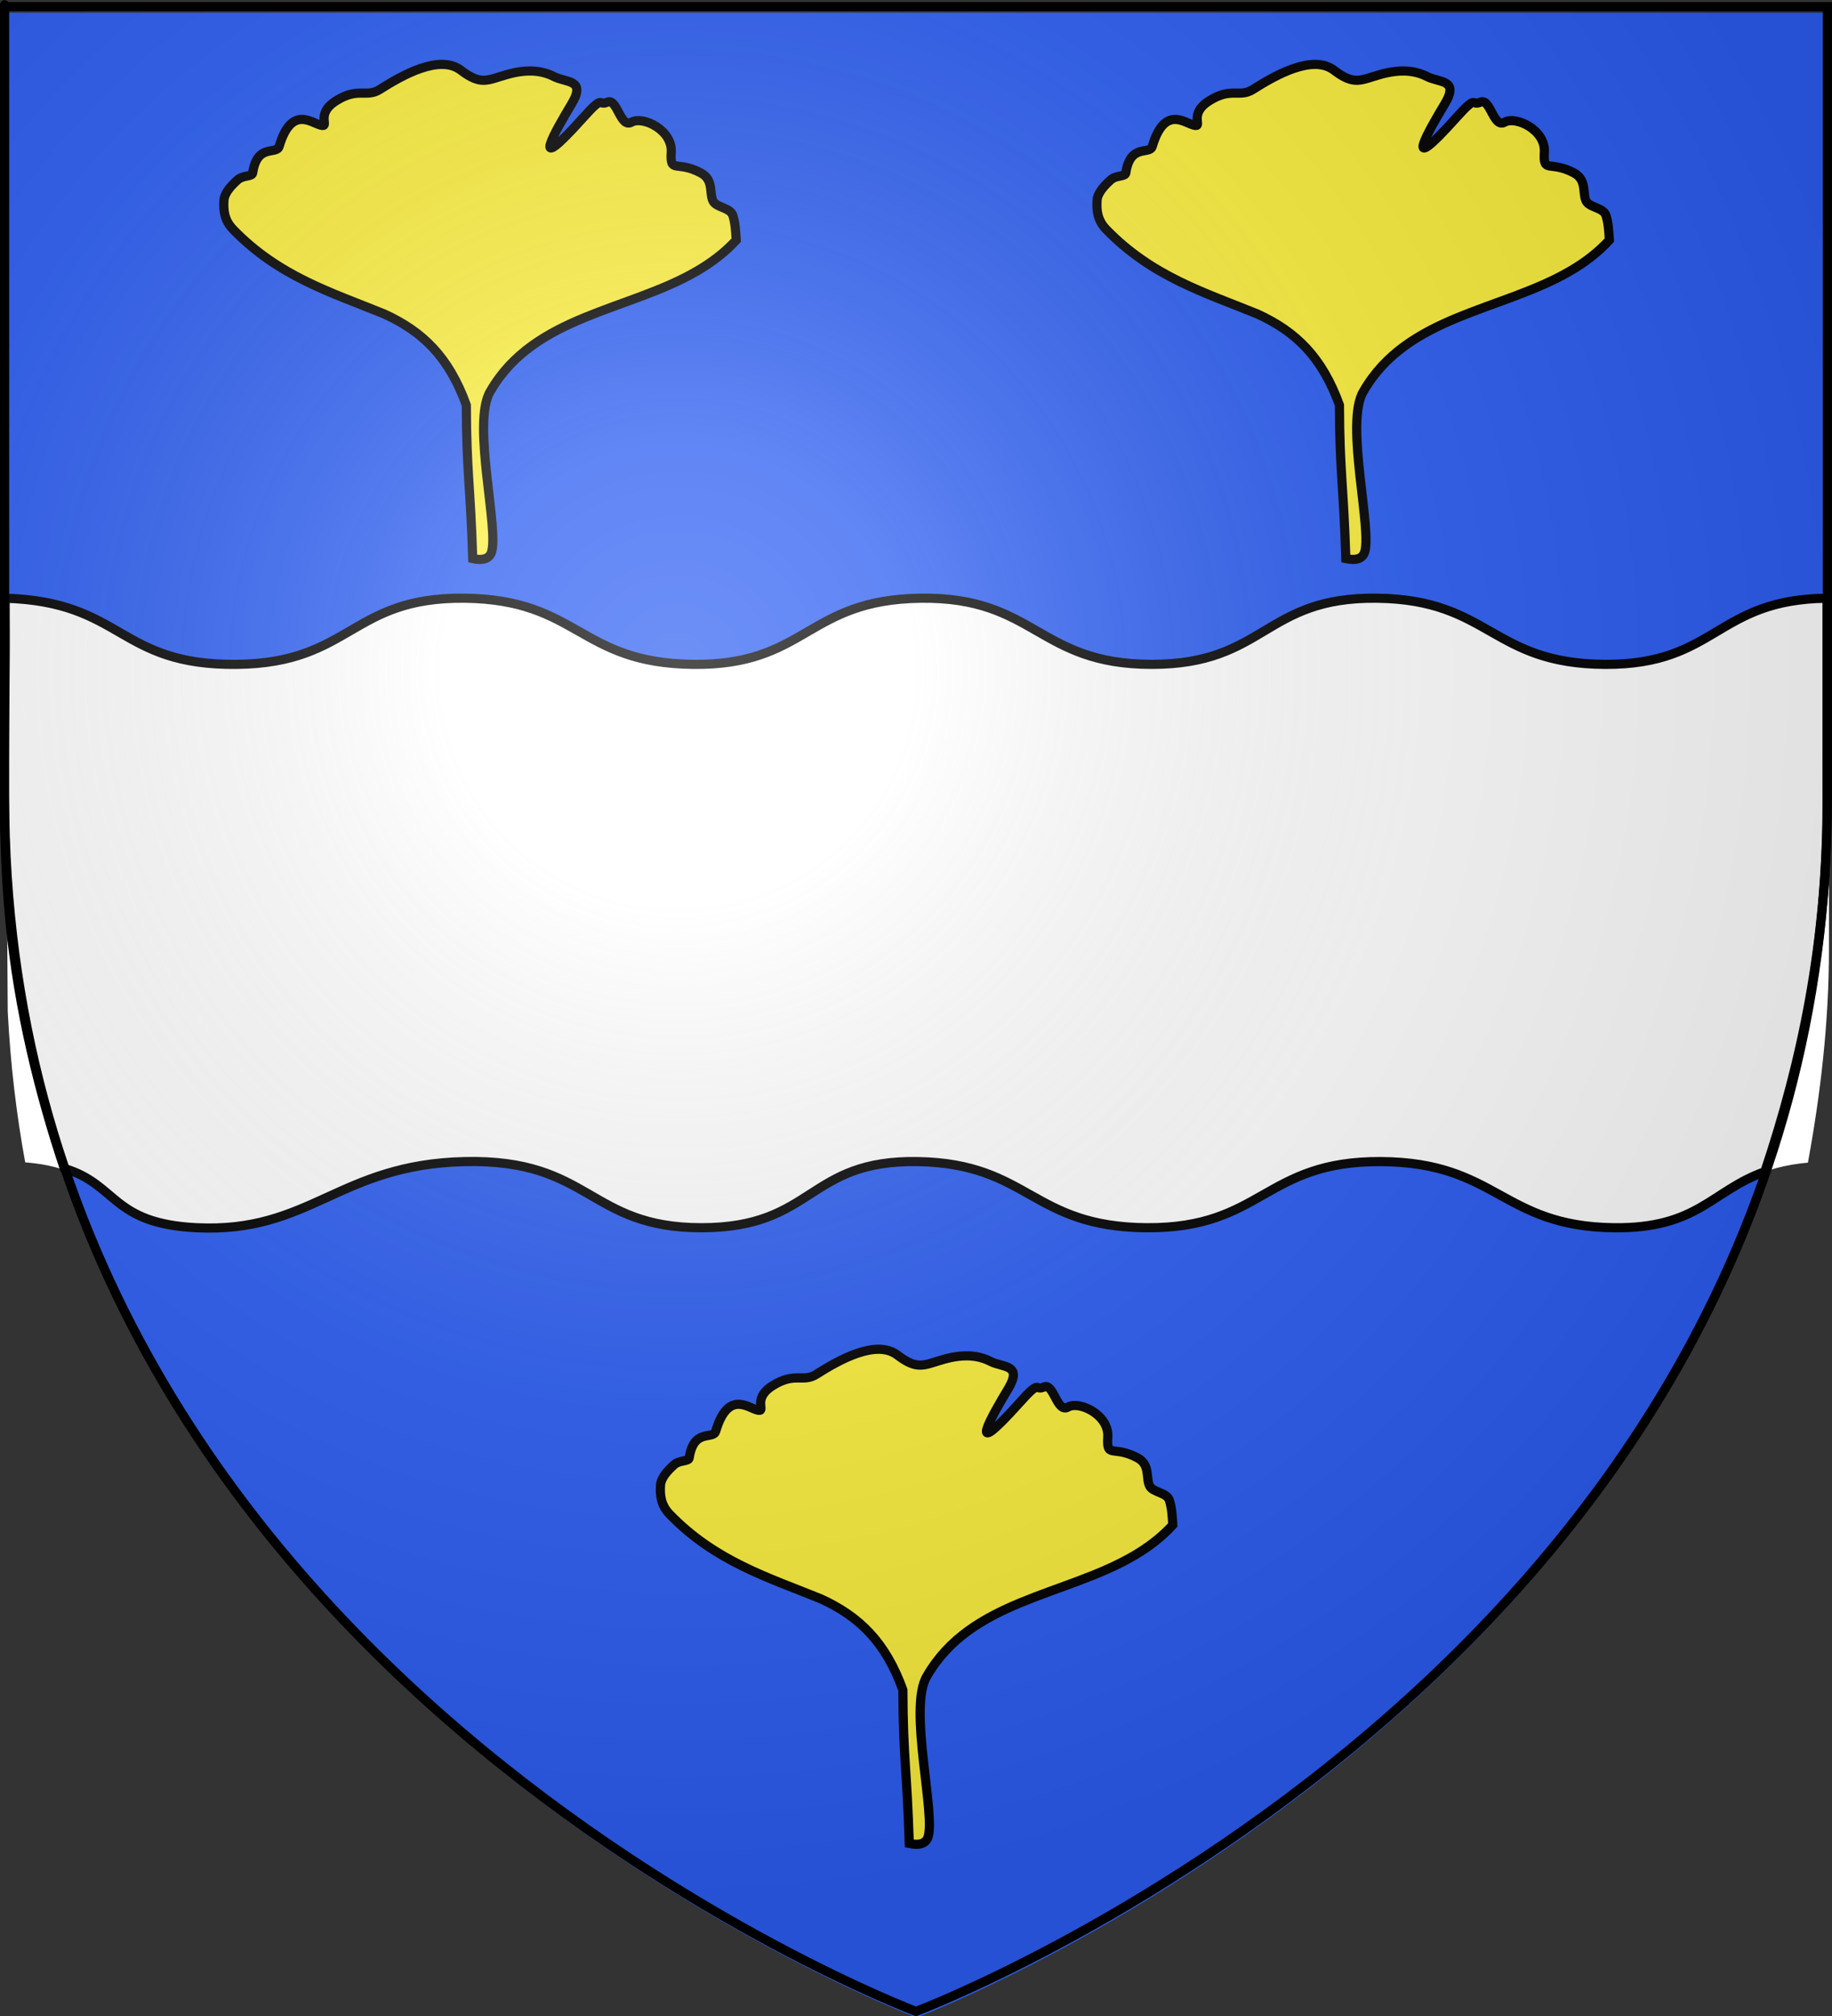 <?xml version="1.0" encoding="UTF-8" standalone="no"?>
<svg
   xmlns:dc="http://purl.org/dc/elements/1.1/"
   xmlns:cc="http://web.resource.org/cc/"
   xmlns:rdf="http://www.w3.org/1999/02/22-rdf-syntax-ns#"
   xmlns:svg="http://www.w3.org/2000/svg"
   xmlns="http://www.w3.org/2000/svg"
   xmlns:xlink="http://www.w3.org/1999/xlink"
   xmlns:sodipodi="http://sodipodi.sourceforge.net/DTD/sodipodi-0.dtd"
   xmlns:inkscape="http://www.inkscape.org/namespaces/inkscape"
   height="660"
   width="600"
   version="1.0"
   id="svg2"
   sodipodi:version="0.32"
   inkscape:version="0.45.1"
   sodipodi:docname="Blason ville fr Saintry-sur-Seine  (Essonne).svg"
   sodipodi:docbase="C:\Users\Jany\Documents\aaaOuiqui\Blasons\Blasons autres svg"
   inkscape:export-filename="/Users/olivier/Desktop/Blason Rouge/Blason_Vide_3D.png"
   inkscape:export-xdpi="144"
   inkscape:export-ydpi="144"
   inkscape:output_extension="org.inkscape.output.svg.inkscape">
  <rect width="100%" height="100%" fill="#333333" stroke="none"/>
  <sodipodi:namedview
     inkscape:window-height="814"
     inkscape:window-width="1152"
     inkscape:pageshadow="2"
     inkscape:pageopacity="0.0"
     guidetolerance="10.0"
     gridtolerance="10.0"
     objecttolerance="10.0"
     borderopacity="1.0"
     bordercolor="#666666"
     pagecolor="#ffffff"
     id="base"
     showgrid="false"
     height="660px"
     inkscape:zoom="0.55390032"
     inkscape:cx="334.32077"
     inkscape:cy="289.68434"
     inkscape:window-x="-8"
     inkscape:window-y="-8"
     inkscape:current-layer="layer4"
     showguides="true"
     inkscape:guide-bbox="true" />
  <desc
     id="desc4">Flag of Canton of Valais (Wallis)</desc>
  <defs
     id="defs6">
    <linearGradient
       id="linearGradient2893">
      <stop
         style="stop-color:white;stop-opacity:0.314;"
         offset="0"
         id="stop2895" />
      <stop
         id="stop2897"
         offset="0.19"
         style="stop-color:white;stop-opacity:0.251;" />
      <stop
         style="stop-color:#6b6b6b;stop-opacity:0.125;"
         offset="0.6"
         id="stop2901" />
      <stop
         style="stop-color:black;stop-opacity:0.125;"
         offset="1"
         id="stop2899" />
    </linearGradient>
    <radialGradient
       inkscape:collect="always"
       xlink:href="#linearGradient2893"
       id="radialGradient3163"
       gradientUnits="userSpaceOnUse"
       gradientTransform="matrix(1.353,0,0,1.349,-77.629,-85.747)"
       cx="221.445"
       cy="226.331"
       fx="221.445"
       fy="226.331"
       r="300" />
  </defs>
  <g
     inkscape:groupmode="layer"
     id="layer3"
     inkscape:label="Fond écu"
     style="display:inline">
    <path
       id="path2855"
       style="fill:#2b5df2;fill-opacity:1;fill-rule:evenodd;stroke:none;stroke-width:1px;stroke-linecap:butt;stroke-linejoin:miter;stroke-opacity:1"
       d="M 300.191,660.5 C 300.191,660.5 598.692,548.18 598.692,262.728 C 598.692,-22.723 598.692,4.176 598.692,4.176 L 1.691,4.176 L 1.691,262.728 C 1.691,548.18 300.191,660.5 300.191,660.5 z "
       sodipodi:nodetypes="cccccc" />
    <path
       style="fill:#ffffff;fill-opacity:1;fill-rule:evenodd;stroke:none;stroke-width:3;stroke-linecap:butt;stroke-linejoin:miter;stroke-miterlimit:4;stroke-dasharray:none;stroke-opacity:1;display:inline"
       d="M 1.683,195.844 L 1.683,200.875 L 2.533,331.156 C 3.404,348.255 5.358,364.725 8.252,380.531 C 38.085,382.884 31.474,400.325 64.377,401.938 C 101.682,403.766 110.88,381.184 152.221,380.281 C 193.562,379.379 192.606,401.938 229.721,401.938 C 266.836,401.938 264.213,379.604 300.69,380.281 C 337.166,380.958 337.742,401.712 375.627,401.938 C 413.512,402.163 414.016,380.056 452.221,380.281 C 490.425,380.507 491.675,401.457 528.471,401.938 C 562.346,402.38 561.502,383.411 592.114,380.625 C 596.155,358.584 599.002,335.286 599.002,310.719 C 599.002,232.464 599.002,234.139 599.002,195.844 C 560.873,195.597 562.78,217.68 525.658,217.5 C 488.316,217.319 488.087,196.295 450.971,195.844 C 413.854,195.392 414.532,217.5 377.19,217.5 C 339.847,217.5 339.164,195.392 301.596,195.844 C 264.028,196.295 264.25,217.951 226.908,217.5 C 189.566,217.049 189.563,196.295 152.221,195.844 C 114.879,195.392 115.1,217.111 77.533,217.5 C 38.531,217.904 40.542,196.989 1.683,195.844 z "
       id="path6087"
       sodipodi:nodetypes="ccccssssssscscsssssssc" />
    <path
       style="fill:#ffffff;fill-opacity:1;fill-rule:evenodd;stroke:#000000;stroke-width:3;stroke-linecap:butt;stroke-linejoin:miter;stroke-miterlimit:4;stroke-dasharray:none;stroke-opacity:1;display:inline"
       d="M 1.688,195.844 L 1.688,200.875 C 2.018,234.542 -0.047,267.61 3.301,302.031 C 6.17,330.785 12.757,357.587 21.064,382.531 C 38.559,387.791 36.419,400.567 64.375,401.938 C 101.68,403.766 110.878,381.184 152.219,380.281 C 193.56,379.379 192.604,401.938 229.719,401.938 C 266.834,401.938 264.211,379.604 300.688,380.281 C 337.164,380.958 337.74,401.712 375.625,401.938 C 413.51,402.163 414.014,380.056 452.219,380.281 C 490.423,380.507 491.673,401.457 528.469,401.938 C 556.105,402.298 560.649,389.745 578,383.594 C 590.197,347.342 598.364,308.076 598.364,263.676 C 598.364,189.838 598.364,233.754 598.364,195.844 C 561.899,196.224 562.245,217.678 525.656,217.5 C 488.314,217.319 488.085,196.295 450.969,195.844 C 413.852,195.392 414.53,217.5 377.188,217.5 C 339.845,217.5 339.162,195.392 301.594,195.844 C 264.026,196.295 264.248,217.951 226.906,217.5 C 189.564,217.049 189.561,196.295 152.219,195.844 C 114.877,195.392 115.098,217.111 77.531,217.5 C 38.529,217.904 40.547,196.989 1.688,195.844 z "
       id="path29737"
       sodipodi:nodetypes="ccccssssssscscsssssssc" />
  </g>
  <g
     inkscape:groupmode="layer"
     id="layer4"
     inkscape:label="Meubles">
    <g
       id="g31771"
       transform="translate(9.083,0)"
       style="stroke:#000000;stroke-width:3;stroke-miterlimit:4;stroke-dasharray:none;stroke-opacity:1">
      <path
         sodipodi:nodetypes="cscccccscsszzzzszzzzsssssss"
         id="path30795"
         d="M 64.26,65.66 C 64.083,68.801 64.296,72.042 67.307,75.146 C 82.291,90.591 99.598,95.799 116.772,102.79 C 129.542,108.633 137.975,117.004 143.64,132.614 C 143.741,155.159 144.961,158.276 145.738,182.88 C 149.164,183.605 150.897,182.827 151.708,181.26 C 154.774,174.404 145.143,138.321 151.537,128.053 C 165.877,103.203 196.805,101.837 219.324,88.656 C 224.002,85.918 228.317,82.67 232.045,78.596 C 231.841,75.441 231.703,72.97 230.932,70.556 C 230.104,67.963 225.647,67.994 224.493,65.919 C 223.116,63.444 224.806,58.934 220.47,56.624 C 212.498,52.379 210.31,57.048 210.752,49.792 C 211.194,42.536 201.412,37.897 197.745,40 C 194.077,42.103 193.035,32.018 189.861,33.434 C 186.686,34.85 188.921,30.711 181.952,38.476 C 163.227,59.369 173.162,42.285 178.086,34.101 C 183.011,25.918 176.389,27.129 172.382,25.083 C 168.375,23.037 163.613,22.563 157.149,24.346 C 150.685,26.13 148.619,28.152 141.884,23.012 C 134.935,17.709 122.815,24.518 115.336,29.269 C 110.858,32.113 108.345,28.412 101.035,32.98 C 93.879,37.451 99.276,41.853 95.954,40.982 C 92.825,40.16 86.337,34.502 82.342,47.929 C 81.484,50.811 75.136,46.833 73.673,56.615 C 73.475,57.939 70.534,57.25 68.688,58.931 C 66.713,60.73 64.405,63.078 64.26,65.66 z "
         style="fill:#fcef3c;fill-opacity:1;fill-rule:evenodd;stroke:#000000;stroke-width:3;stroke-linecap:butt;stroke-linejoin:miter;stroke-miterlimit:4;stroke-dasharray:none;stroke-opacity:1" />
      <path
         sodipodi:nodetypes="cscccccscsszzzzszzzzsssssss"
         id="path31769"
         d="M 350.217,65.66 C 350.041,68.801 350.254,72.042 353.264,75.146 C 368.248,90.591 385.555,95.799 402.73,102.79 C 415.499,108.633 423.932,117.004 429.597,132.614 C 429.699,155.159 430.919,158.276 431.695,182.88 C 435.122,183.605 436.855,182.827 437.665,181.26 C 440.731,174.404 431.1,138.321 437.495,128.053 C 451.835,103.203 482.762,101.837 505.282,88.656 C 509.96,85.918 514.275,82.67 518.003,78.596 C 517.799,75.441 517.661,72.97 516.89,70.556 C 516.061,67.963 511.604,67.994 510.45,65.919 C 509.074,63.444 510.763,58.934 506.427,56.624 C 498.456,52.379 496.267,57.048 496.709,49.792 C 497.151,42.536 487.369,37.897 483.702,40 C 480.035,42.103 478.993,32.018 475.818,33.434 C 472.644,34.85 474.879,30.711 467.909,38.476 C 449.184,59.369 459.119,42.285 464.044,34.101 C 468.969,25.918 462.347,27.129 458.34,25.083 C 454.332,23.037 449.57,22.563 443.106,24.346 C 436.642,26.13 434.577,28.152 427.842,23.012 C 420.892,17.709 408.773,24.518 401.293,29.269 C 396.816,32.113 394.302,28.412 386.992,32.98 C 379.837,37.451 385.233,41.853 381.912,40.982 C 378.782,40.16 372.294,34.502 368.299,47.929 C 367.442,50.811 361.093,46.833 359.631,56.615 C 359.433,57.939 356.492,57.25 354.646,58.931 C 352.671,60.73 350.363,63.078 350.217,65.66 z "
         style="fill:#fcef3c;fill-opacity:1;fill-rule:evenodd;stroke:#000000;stroke-width:3;stroke-linecap:butt;stroke-linejoin:miter;stroke-miterlimit:4;stroke-dasharray:none;stroke-opacity:1" />
    </g>
    <path
       sodipodi:nodetypes="cscccccscsszzzzszzzzsssssss"
       id="path31767"
       d="M 216.321,486.298 C 216.145,489.439 216.358,492.681 219.368,495.784 C 234.352,511.229 251.659,516.438 268.834,523.428 C 281.603,529.271 290.036,537.642 295.701,553.253 C 295.803,575.797 297.023,578.914 297.799,603.518 C 301.226,604.243 302.959,603.465 303.769,601.899 C 306.835,595.042 297.204,558.959 303.599,548.691 C 317.939,523.841 348.866,522.476 371.386,509.294 C 376.064,506.556 380.379,503.308 384.107,499.234 C 383.903,496.08 383.765,493.608 382.993,491.194 C 382.165,488.601 377.708,488.632 376.554,486.557 C 375.178,484.083 376.867,479.572 372.531,477.263 C 364.56,473.017 362.371,477.687 362.813,470.431 C 363.255,463.174 353.473,458.535 349.806,460.638 C 346.139,462.741 345.097,452.657 341.922,454.072 C 338.748,455.488 340.983,451.349 334.013,459.114 C 315.288,480.007 325.223,462.923 330.148,454.739 C 335.073,446.556 328.451,447.768 324.444,445.721 C 320.436,443.675 315.674,443.201 309.21,444.985 C 302.746,446.768 300.681,448.79 293.946,443.651 C 286.996,438.348 274.877,445.156 267.397,449.907 C 262.92,452.751 260.406,449.05 253.096,453.618 C 245.94,458.09 251.337,462.492 248.016,461.62 C 244.886,460.799 238.398,455.14 234.403,468.567 C 233.546,471.449 227.197,467.471 225.735,477.254 C 225.537,478.577 222.596,477.889 220.75,479.57 C 218.775,481.368 216.467,483.716 216.321,486.298 z "
       style="fill:#fcef3c;fill-opacity:1;fill-rule:evenodd;stroke:#000000;stroke-width:3;stroke-linecap:butt;stroke-linejoin:miter;stroke-miterlimit:4;stroke-dasharray:none;stroke-opacity:1" />
  </g>
  <g
     inkscape:groupmode="layer"
     id="layer2"
     inkscape:label="Reflet final"
     sodipodi:insensitive="true"
     style="display:inline">
    <path
       sodipodi:nodetypes="cccccc"
       d="M 300,658.5 C 300,658.5 598.5,546.18 598.5,260.728 C 598.5,-24.723 598.5,2.176 598.5,2.176 L 1.5,2.176 L 1.5,260.728 C 1.5,546.18 300,658.5 300,658.5 z "
       style="opacity:1;fill:url(#radialGradient3163);fill-opacity:1;fill-rule:evenodd;stroke:none;stroke-width:1px;stroke-linecap:butt;stroke-linejoin:miter;stroke-opacity:1"
       id="path2875"
       inkscape:export-xdpi="144"
       inkscape:export-ydpi="144" />
  </g>
  <g
     inkscape:groupmode="layer"
     id="layer1"
     inkscape:label="Contour final"
     sodipodi:insensitive="true">
    <path
       sodipodi:nodetypes="cccccc"
       d="M 300,658.5 C 300,658.5 1.5,546.18 1.5,260.728 C 1.5,-24.723 1.5,2.176 1.5,2.176 L 598.5,2.176 L 598.5,260.728 C 598.5,546.18 300,658.5 300,658.5 z "
       style="opacity:1;fill:none;fill-opacity:1;fill-rule:evenodd;stroke:#000000;stroke-width:3;stroke-linecap:butt;stroke-linejoin:miter;stroke-miterlimit:4;stroke-dasharray:none;stroke-opacity:1"
       id="path1411"
       inkscape:export-xdpi="144"
       inkscape:export-ydpi="144" />
  </g>
</svg>

